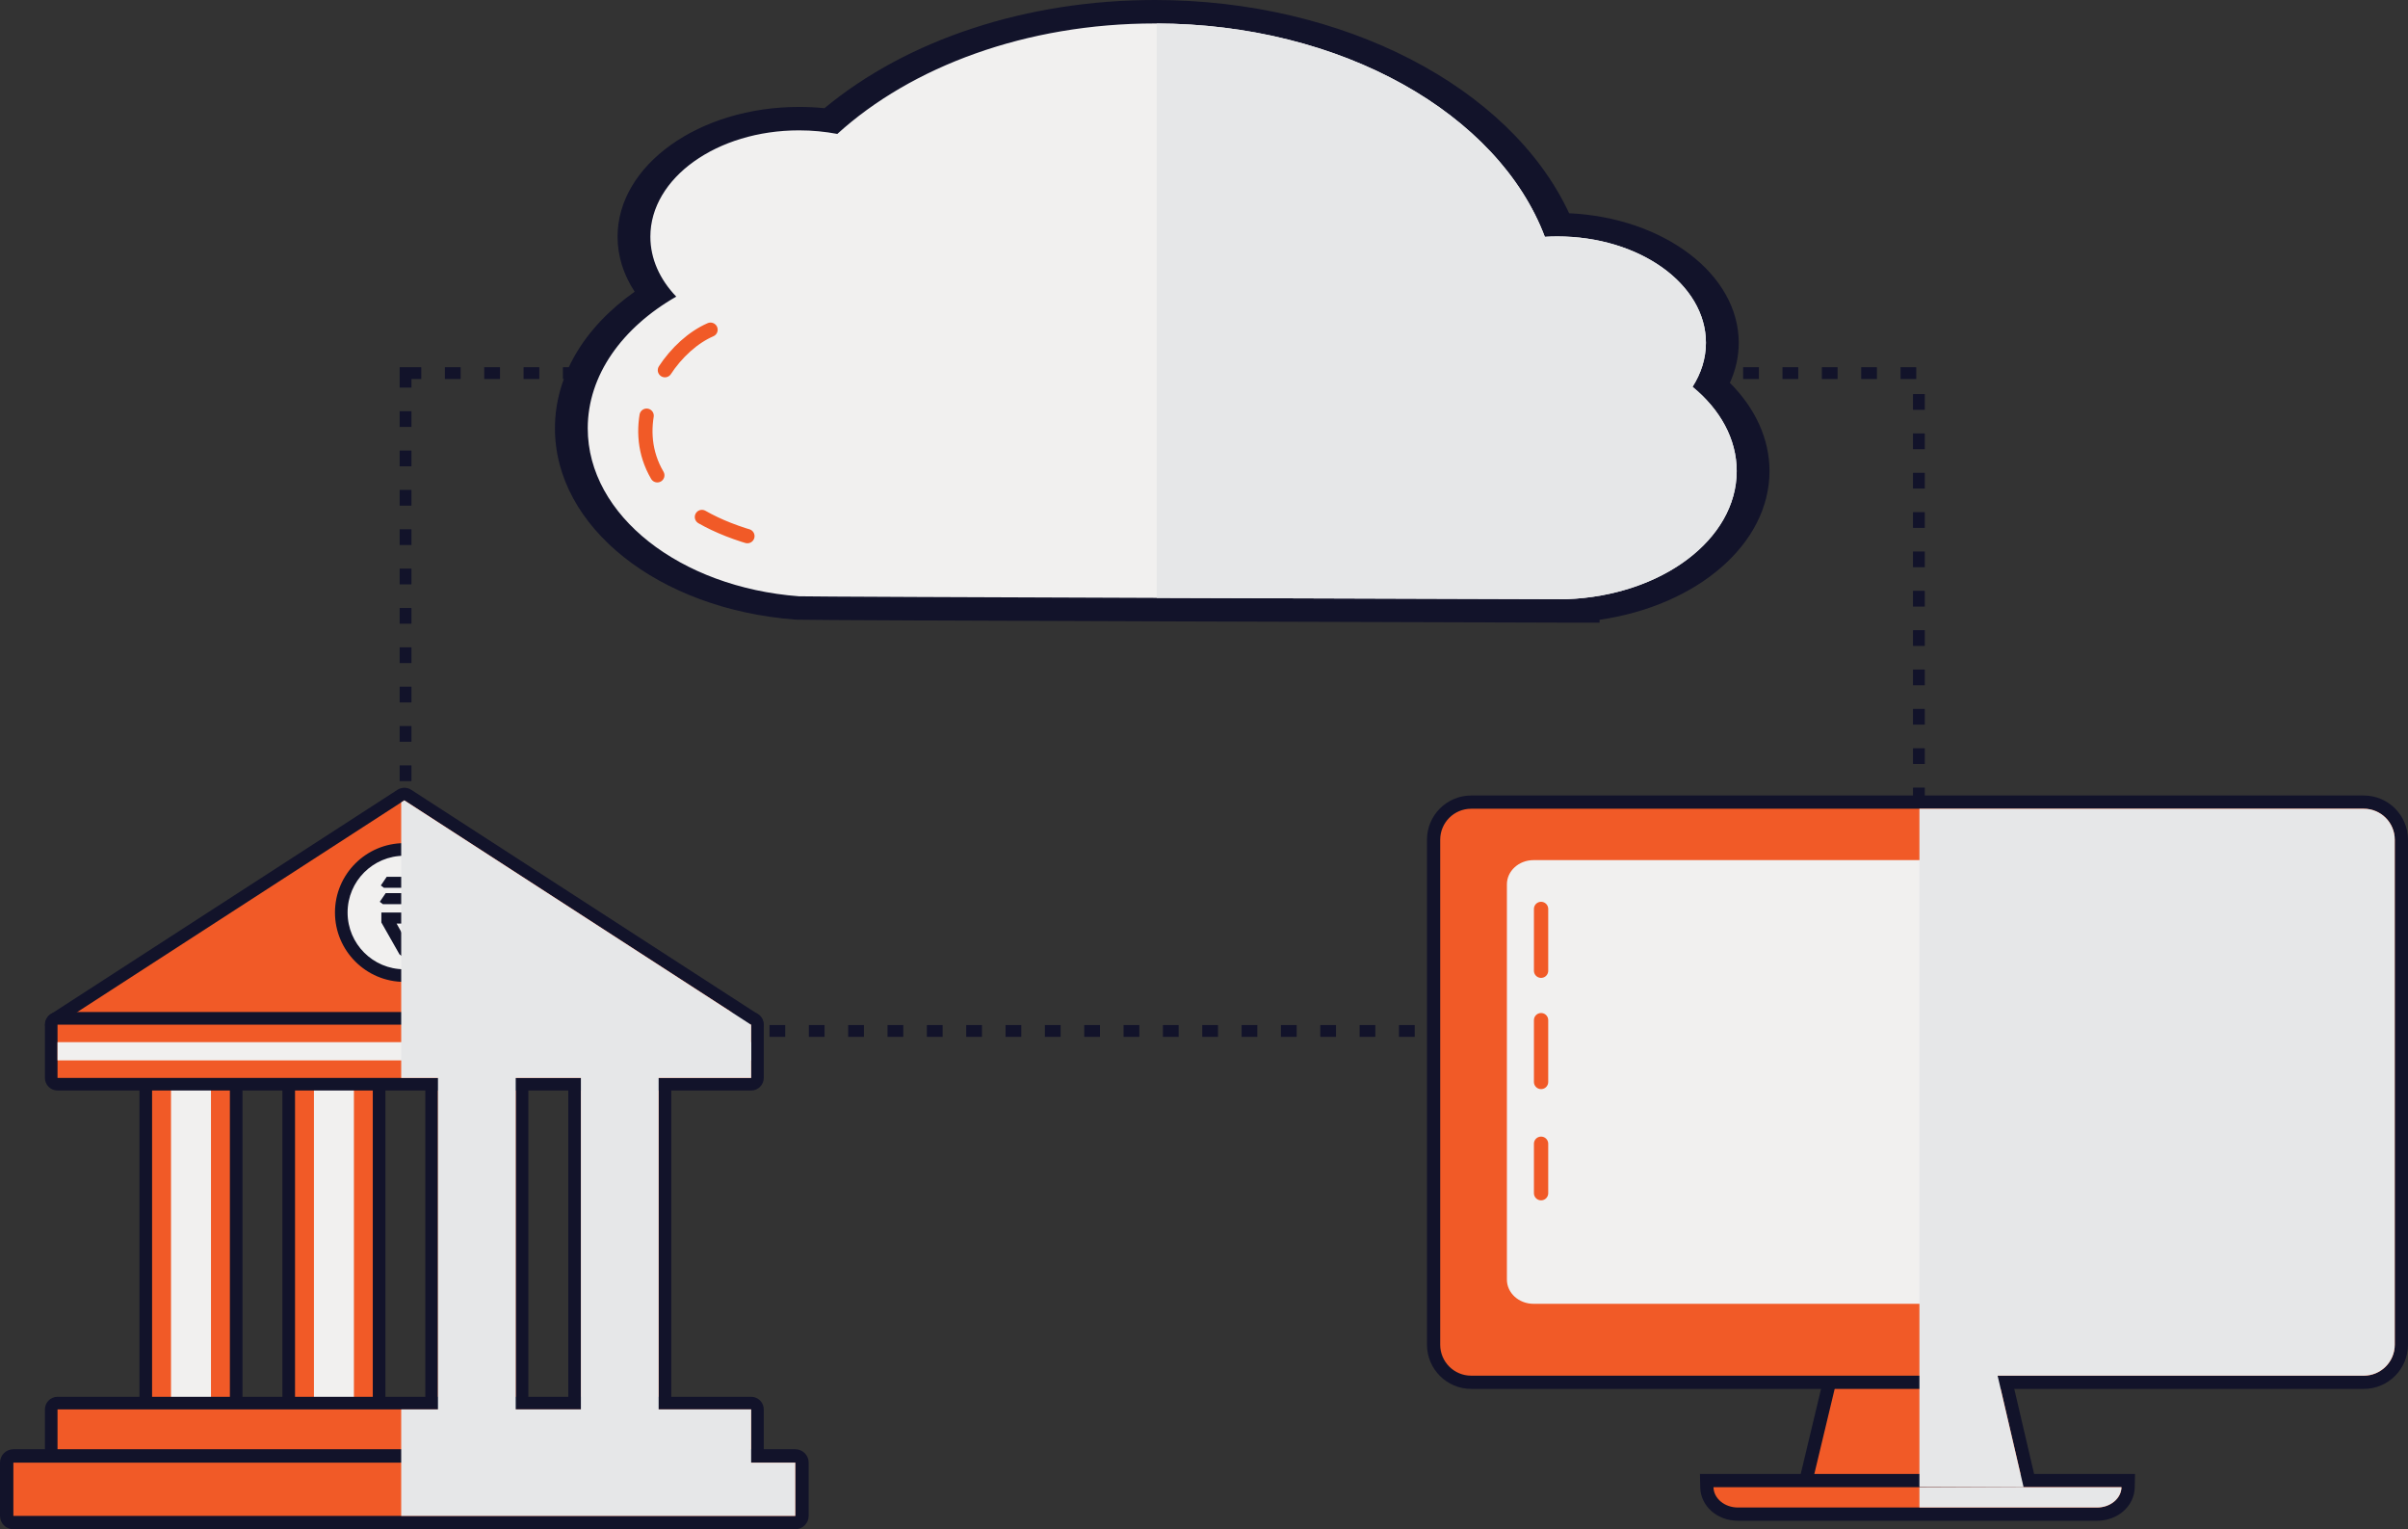 <?xml version="1.0" encoding="utf-8"?>
<!-- Generator: Adobe Illustrator 16.0.0, SVG Export Plug-In . SVG Version: 6.00 Build 0)  -->
<!DOCTYPE svg PUBLIC "-//W3C//DTD SVG 1.1//EN" "http://www.w3.org/Graphics/SVG/1.1/DTD/svg11.dtd">
<svg version="1.1" id="Layer_1" xmlns="http://www.w3.org/2000/svg" xmlns:xlink="http://www.w3.org/1999/xlink" x="0px" y="0px"
	 width="306.039px" height="194.308px" viewBox="0 0 306.039 194.308" enable-background="new 0 0 306.039 194.308"
	 xml:space="preserve">
<rect x="0" y="0" width="306.039" height="194.308" fill="#333333" stroke="none"/>
<rect x="51.542" y="47.408" fill="none" stroke="#12132A" stroke-width="1.5" stroke-miterlimit="10" stroke-dasharray="2,3" width="192.336" height="83.584"/>
<g>
	<g>
		<g>
			<g>
				<g>
					<polygon fill="#F15A27" points="229.15,189.678 233.55,171.286 253.925,171.286 258.244,189.806 					"/>
					<path fill="#12132A" d="M253.259,172.127l3.926,16.833l-26.971-0.118l3.998-16.715H253.259 M254.593,170.445h-1.334h-19.047
						h-1.326l-0.311,1.29l-3.996,16.715l-0.494,2.064l2.121,0.009l26.971,0.118l2.129,0.01l-0.484-2.073l-3.924-16.833
						L254.593,170.445L254.593,170.445z"/>
				</g>
			</g>
			<g>
				<path fill="#F15A27" d="M186.972,175.632c-2.631,0-4.771-2.142-4.771-4.773v-64.167c0-2.632,2.141-4.773,4.771-4.773h113.453
					c2.633,0,4.773,2.142,4.773,4.773v64.167c0,2.632-2.141,4.773-4.773,4.773H186.972z"/>
				<path fill="#12132A" d="M300.425,102.759c2.172,0,3.932,1.761,3.932,3.933v64.167c0,2.171-1.76,3.933-3.932,3.933H186.972
					c-2.17,0-3.932-1.762-3.932-3.933v-64.167c0-2.172,1.762-3.933,3.932-3.933H300.425 M300.425,101.077H186.972
					c-3.096,0-5.613,2.519-5.613,5.614v64.167c0,3.096,2.518,5.614,5.613,5.614h113.453c3.096,0,5.613-2.519,5.613-5.614v-64.167
					C306.039,103.596,303.521,101.077,300.425,101.077L300.425,101.077z"/>
			</g>
			<g>
				<path fill="#F1F0EF" d="M295.88,162.583c0,1.7-1.512,3.077-3.381,3.077h-97.6c-1.869,0-3.383-1.377-3.383-3.077v-50.218
					c0-1.699,1.514-3.078,3.383-3.078h97.6c1.869,0,3.381,1.379,3.381,3.078V162.583z"/>
			</g>
			<g>
				<path fill="#FFFFFF" d="M275.574,172.968c-1.188,0-2.152-0.966-2.152-2.152s0.965-2.151,2.152-2.151H292
					c1.188,0,2.152,0.965,2.152,2.151s-0.965,2.152-2.152,2.152H275.574z"/>
				<path fill="#12132A" d="M292,169.505c0.723,0,1.311,0.586,1.311,1.311c0,0.724-0.588,1.312-1.311,1.312h-16.426
					c-0.723,0-1.313-0.588-1.313-1.312c0-0.725,0.59-1.311,1.313-1.311H292 M292,167.823h-16.426c-1.65,0-2.994,1.342-2.994,2.992
					s1.344,2.993,2.994,2.993H292c1.65,0,2.992-1.343,2.992-2.993S293.65,167.823,292,167.823L292,167.823z"/>
			</g>
			<g>
				<path fill="#F15A27" d="M220.88,192.384c-2.172,0-3.908-1.496-3.951-3.405l-0.018-0.859h53.576l-0.02,0.859
					c-0.043,1.91-1.779,3.405-3.951,3.405H220.88z"/>
				<g>
					<path fill="#12132A" d="M269.626,188.96c-0.033,1.431-1.408,2.583-3.109,2.583H220.88c-1.703,0-3.078-1.152-3.109-2.583
						H269.626 M271.347,187.278h-1.721h-51.855h-1.719l0.037,1.719c0.053,2.37,2.156,4.228,4.791,4.228h45.637
						c2.633,0,4.738-1.856,4.791-4.227L271.347,187.278L271.347,187.278z"/>
				</g>
			</g>
		</g>
		
			<line fill="none" stroke="#F15A27" stroke-width="1.817" stroke-linecap="round" stroke-linejoin="round" stroke-miterlimit="10" stroke-dasharray="7.851,6.281,7.851" x1="195.859" y1="115.49" x2="195.859" y2="158.534"/>
	</g>
	<g>
		<path fill="#E6E7E8" d="M300.425,102.759h-56.479v86.145l13.238,0.057l-3.303-14.169h46.543c2.172,0,3.932-1.762,3.932-3.933
			v-64.167C304.357,104.52,302.597,102.759,300.425,102.759z"/>
		<path fill="#E6E7E8" d="M243.947,188.96v2.583h22.57c1.701,0,3.076-1.152,3.109-2.583H243.947z"/>
	</g>
</g>
<g>
	<g>
		<g>
			<path fill="#F1F0EF" d="M198.978,77.622c-0.906,0-92.27-0.27-97.421-0.369l-0.111,0.002l-0.133-0.008
				c-16.362-1.238-28.7-11.05-28.7-22.822c0-6.548,3.847-12.688,10.616-17.042c-1.741-2.227-2.655-4.728-2.655-7.31
				c0-8.27,9.415-14.998,20.986-14.998c1.358,0,2.715,0.094,4.053,0.281c10.198-8.824,25.127-13.867,41.17-13.867
				c23.537,0,44.312,11.066,51.101,27.062h0.021c11.574,0,20.992,6.729,20.992,14.999c0,1.844-0.463,3.639-1.381,5.346
				c3.42,3.123,5.289,6.979,5.289,10.957c0,9.422-10.27,17.201-23.4,17.76l-0.236,0.01H198.978z"/>
			<path fill="#12132A" d="M146.783,2.979c23.714,0,43.664,11.494,49.554,27.111c0.52-0.032,1.039-0.051,1.568-0.051
				c10.439,0,18.906,6.047,18.906,13.51c0,1.998-0.613,3.893-1.703,5.599c3.492,2.864,5.613,6.604,5.613,10.704
				c0,8.705-9.559,15.818-21.582,16.277v0.003h-0.018c0,0-0.059,0-0.145,0c-4.184,0-96.4-0.292-97.421-0.368h-0.023v-0.001
				c-15.083-1.14-26.835-10.26-26.835-21.339c0-6.771,4.392-12.805,11.248-16.737c-2.076-2.167-3.288-4.788-3.288-7.614
				c0-7.46,8.462-13.509,18.902-13.509c1.678,0,3.308,0.16,4.857,0.453C115.814,8.474,130.397,2.979,146.783,2.979 M146.783,0
				c-16.263,0-31.428,4.987-41.997,13.747c-1.068-0.108-2.148-0.162-3.226-0.162c-12.721,0-23.071,7.396-23.071,16.488
				c0,2.441,0.742,4.818,2.172,6.993c-6.48,4.574-10.132,10.771-10.132,17.358c0,12.537,13.14,22.984,30.563,24.302l0.058,0.005
				l0.057,0.003c1.373,0.103,96.842,0.379,97.77,0.379c0.055,0,0.102-0.001,0.145-0.001l0,0h4.17l0.002-0.363
				c12.383-1.789,21.598-9.605,21.598-18.896c0-4.035-1.773-7.952-5.037-11.211c0.75-1.64,1.127-3.345,1.127-5.092
				c0-8.728-9.539-15.893-21.557-16.455C191.931,11.03,170.732,0,146.783,0L146.783,0z"/>
		</g>
		<g>
			<path fill="#E6E7E8" d="M215.109,49.148c1.09-1.706,1.703-3.601,1.703-5.599c0-7.463-8.467-13.51-18.906-13.51
				c-0.529,0-1.049,0.019-1.568,0.051c-5.873-15.565-25.711-27.034-49.325-27.105V75.97c25.351,0.088,51.897,0.168,52.11,0.163
				h0.018V76.13c12.023-0.459,21.582-7.572,21.582-16.277C220.722,55.753,218.601,52.013,215.109,49.148z"/>
		</g>
		
			<path fill="none" stroke="#F15A27" stroke-width="1.817" stroke-linecap="round" stroke-linejoin="round" stroke-miterlimit="10" stroke-dasharray="7.851,6.281,7.851" d="
			M90.302,41.894c-8.682,3.742-17.098,23.244,11.258,27.713"/>
	</g>
</g>
<g>
	<g>
		<g>
			<path fill="#F15A27" d="M7.342,130.992c-0.355,0-0.668-0.234-0.769-0.575c-0.101-0.34,0.035-0.706,0.333-0.899l44.045-28.496
				c0.133-0.086,0.284-0.129,0.435-0.129c0.152,0,0.303,0.043,0.436,0.129l44.043,28.496c0.297,0.193,0.434,0.56,0.333,0.899
				c-0.101,0.341-0.414,0.575-0.769,0.575H7.342z"/>
			<path fill="#12132A" d="M51.386,101.694L95.43,130.19H7.342L51.386,101.694 M51.386,100.092c-0.302,0-0.605,0.085-0.871,0.257
				L6.47,128.845c-0.595,0.386-0.866,1.118-0.666,1.8c0.202,0.681,0.827,1.148,1.538,1.148H95.43c0.711,0,1.336-0.468,1.537-1.148
				c0.201-0.682-0.07-1.414-0.666-1.8l-44.043-28.496C51.992,100.177,51.689,100.092,51.386,100.092L51.386,100.092z"/>
		</g>
		<g>
			<rect x="18.525" y="136.154" fill="#F15A27" width="11.492" height="43.725"/>
			<path fill="#12132A" d="M29.216,136.956v42.121h-9.889v-42.121H29.216 M30.818,135.354h-1.603h-9.889h-1.603v1.603v42.121v1.603
				h1.603h9.889h1.603v-1.603v-42.121V135.354L30.818,135.354z"/>
		</g>
		<rect x="21.734" y="136.956" fill="#F1F0EF" width="5.079" height="42.121"/>
		<g>
			<rect x="36.694" y="136.154" fill="#F15A27" width="11.485" height="43.725"/>
			<path fill="#12132A" d="M47.379,136.956v42.121h-9.883v-42.121H47.379 M48.982,135.354h-1.604h-9.883h-1.604v1.603v42.121v1.603
				h1.604h9.883h1.604v-1.603v-42.121V135.354L48.982,135.354z"/>
		</g>
		<rect x="39.9" y="136.956" fill="#F1F0EF" width="5.079" height="42.121"/>
		<g>
			<rect x="54.858" y="136.154" fill="#F15A27" width="11.487" height="43.725"/>
			<path fill="#12132A" d="M65.545,136.956v42.121H55.66v-42.121H65.545 M67.148,135.354h-1.604H55.66h-1.604v1.603v42.121v1.603
				h1.604h9.885h1.604v-1.603v-42.121V135.354L67.148,135.354z"/>
		</g>
		<rect x="58.065" y="136.956" fill="#F1F0EF" width="5.075" height="42.121"/>
		<g>
			<rect x="73.025" y="136.154" fill="#F15A27" width="11.484" height="43.725"/>
			<path fill="#12132A" d="M83.709,136.956v42.121h-9.882v-42.121H83.709 M85.313,135.354h-1.604h-9.882h-1.603v1.603v42.121v1.603
				h1.603h9.882h1.604v-1.603v-42.121V135.354L85.313,135.354z"/>
		</g>
		<rect x="76.229" y="136.956" fill="#F1F0EF" width="5.077" height="42.121"/>
		<g>
			<path fill="#F15A27" d="M7.311,186.644c-0.442,0-0.802-0.359-0.802-0.802v-6.765c0-0.442,0.359-0.802,0.802-0.802h88.154
				c0.442,0,0.802,0.359,0.802,0.802v6.765c0,0.442-0.359,0.802-0.802,0.802H7.311z"/>
			<path fill="#12132A" d="M95.465,179.077v6.765H7.311v-6.765H95.465 M95.465,177.475H7.311c-0.885,0-1.604,0.718-1.604,1.603
				v6.765c0,0.886,0.719,1.603,1.604,1.603h88.154c0.885,0,1.603-0.717,1.603-1.603v-6.765
				C97.067,178.192,96.35,177.475,95.465,177.475L95.465,177.475z"/>
		</g>
		<g>
			<path fill="#F15A27" d="M7.311,137.758c-0.442,0-0.802-0.359-0.802-0.802v-6.766c0-0.442,0.359-0.802,0.802-0.802h88.154
				c0.442,0,0.802,0.359,0.802,0.802v6.766c0,0.442-0.359,0.802-0.802,0.802H7.311z"/>
			<path fill="#12132A" d="M95.465,130.19v6.766H7.311v-6.766H95.465 M95.465,128.588H7.311c-0.885,0-1.604,0.718-1.604,1.603v6.766
				c0,0.885,0.719,1.603,1.604,1.603h88.154c0.885,0,1.603-0.718,1.603-1.603v-6.766C97.067,129.306,96.35,128.588,95.465,128.588
				L95.465,128.588z"/>
		</g>
		<g>
			<rect x="7.311" y="132.415" fill="#F1F0EF" width="88.154" height="2.317"/>
		</g>
		<g>
			<path fill="#F15A27" d="M1.7,193.456c-0.469,0-0.85-0.381-0.85-0.851v-6.764c0-0.47,0.381-0.851,0.85-0.851h99.373
				c0.47,0,0.851,0.381,0.851,0.851v6.764c0,0.47-0.381,0.851-0.851,0.851H1.7z"/>
			<path fill="#12132A" d="M101.073,185.842v6.764H1.7v-6.764H101.073 M101.073,184.14H1.7c-0.938,0-1.7,0.763-1.7,1.702v6.764
				c0,0.939,0.762,1.702,1.7,1.702h99.373c0.94,0,1.702-0.763,1.702-1.702v-6.764C102.775,184.902,102.014,184.14,101.073,184.14
				L101.073,184.14z"/>
		</g>
		<g>
			<path fill="#F1F0EF" d="M51.386,123.958c-4.417,0-8.012-3.596-8.012-8.015s3.595-8.014,8.012-8.014
				c4.419,0,8.015,3.595,8.015,8.014S55.806,123.958,51.386,123.958z"/>
			<g>
				<path fill="#12132A" d="M51.386,108.731c3.984,0,7.213,3.227,7.213,7.212c0,3.983-3.229,7.213-7.213,7.213
					c-3.983,0-7.21-3.229-7.21-7.213C44.176,111.958,47.403,108.731,51.386,108.731 M51.386,107.129
					c-4.859,0-8.814,3.954-8.814,8.814c0,4.861,3.956,8.815,8.814,8.815c4.862,0,8.817-3.954,8.817-8.815
					C60.203,111.083,56.248,107.129,51.386,107.129L51.386,107.129z"/>
			</g>
		</g>
		<g id="XMLID_1_">
			<path id="XMLID_3_" fill="#12132A" d="M55.207,113.482h-0.862c-0.097-0.244-0.227-0.472-0.386-0.678h0.889l0.75-1.101l-0.391-0.3
				h-6.055l-0.75,1.101l0.392,0.3h2.933v0.001c0.301,0,0.584,0.077,0.83,0.213c0.132,0.135,0.243,0.291,0.326,0.464h-3.865
				l-0.751,1.101l0.393,0.3h4.262c-0.257,0.622-0.87,1.062-1.587,1.062H48.47l-0.002,1.262l2.305,4.055l0.393,0.298h1.583
				l-2.344-4.214h1.288c0.012,0,0.023,0,0.034,0c0.008,0,0.017,0,0.026,0c1.423-0.013,2.594-1.082,2.769-2.462h0.327l0.75-1.102
				L55.207,113.482z"/>
			<path id="XMLID_2_" display="none" fill="#F15A27" d="M53.352,111.543h0.983l0.83-1.218h-6.697l-0.831,1.218h3.245v0.001
				c0.756,0,1.406,0.442,1.712,1.08h-4.276l-0.83,1.218h5.254c-0.183,0.86-0.946,1.506-1.86,1.506h-3.168l-0.002,1.396l2.551,4.485
				h1.75l-2.593-4.663h1.425c0.012,0.001,0.024,0.001,0.037,0.001c0.01,0,0.019,0,0.027-0.001c1.577-0.013,2.872-1.196,3.065-2.724
				h0.361l0.83-1.218h-1.276C53.78,112.227,53.596,111.861,53.352,111.543z"/>
		</g>
	</g>
	<path fill="#E6E7E8" d="M95.465,185.842v-6.765H83.709v-42.121h11.756v-6.766H95.43l-44.043-28.496l-0.398,0.259v35.003h4.672
		v42.121h-4.672v13.528h50.085v-6.764H95.465z M73.827,179.077h-8.282v-42.121h8.282V179.077z"/>
</g>
</svg>
